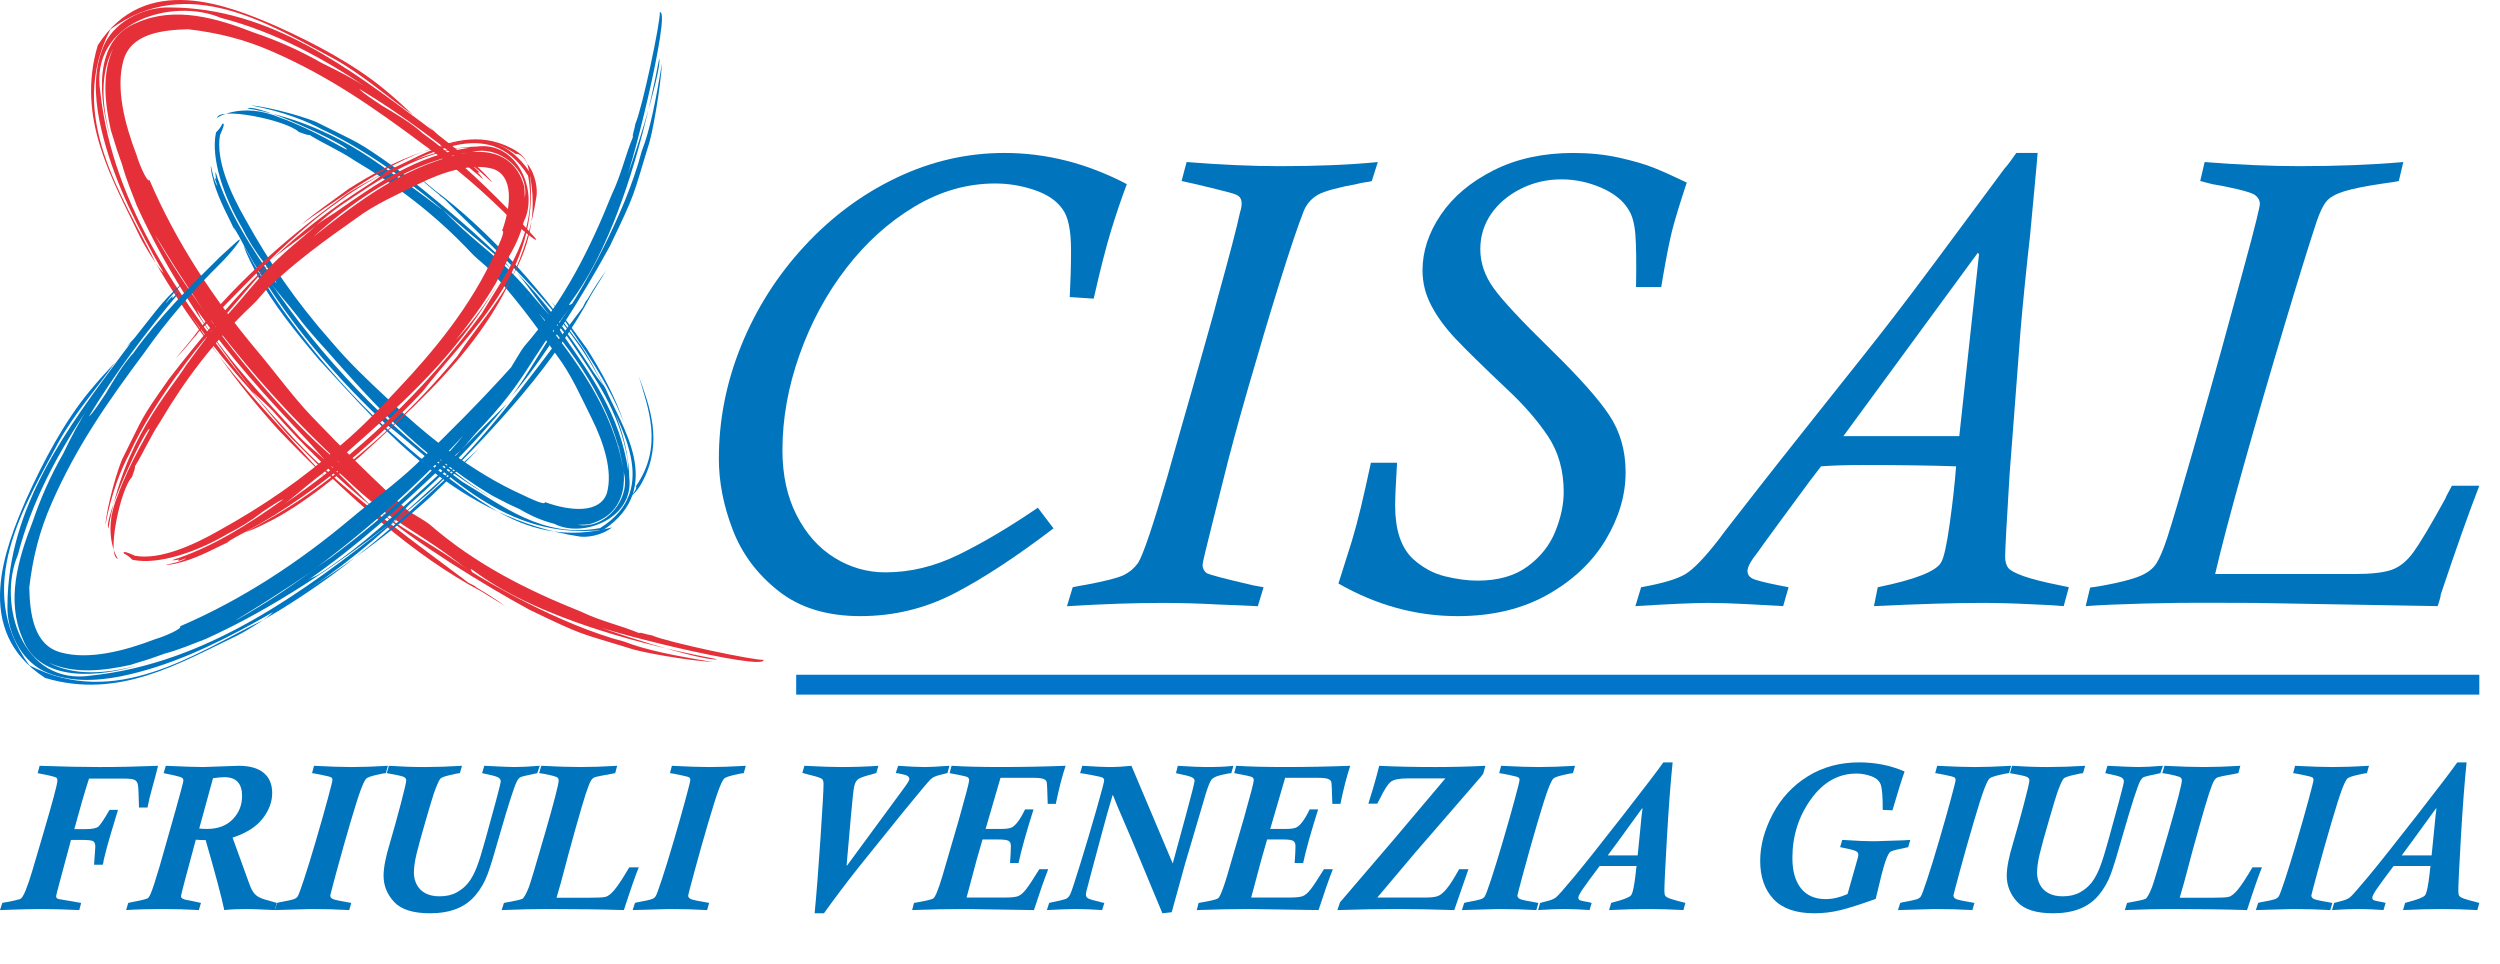 <?xml version="1.0" encoding="UTF-8" standalone="no"?><!DOCTYPE svg PUBLIC "-//W3C//DTD SVG 1.1//EN" "http://www.w3.org/Graphics/SVG/1.1/DTD/svg11.dtd"><svg width="100%" height="100%" viewBox="0 0 464 179" version="1.1" xmlns="http://www.w3.org/2000/svg" xmlns:xlink="http://www.w3.org/1999/xlink" xml:space="preserve" xmlns:serif="http://www.serif.com/" style="fill-rule:evenodd;clip-rule:evenodd;stroke-linejoin:round;stroke-miterlimit:2;"><g id="loghi"><path d="M192.625,94.232l2.904,3.831c-6.935,5.293 -13.101,9.331 -18.495,12.115c-5.403,2.781 -11.191,4.175 -17.375,4.175c-6.185,0 -11.251,-1.562 -15.189,-4.674c-3.945,-3.115 -6.772,-6.905 -8.485,-11.379c-1.716,-4.469 -2.566,-8.856 -2.566,-13.155c0,-7.21 1.389,-14.225 4.166,-21.045c2.773,-6.818 6.671,-12.951 11.693,-18.391c5.019,-5.44 10.737,-9.686 17.154,-12.741c6.417,-3.054 13.075,-4.58 19.97,-4.58c7.795,0 15.37,1.927 22.735,5.788c-1.025,2.72 -2.011,5.634 -2.958,8.733c-0.944,3.097 -2.008,7.273 -3.189,12.522l-4.446,-0.298c0.153,-2.997 0.237,-5.898 0.237,-8.702c0,-3.71 -0.532,-6.256 -1.595,-7.637c-1.068,-1.54 -2.797,-2.714 -5.183,-3.524c-2.386,-0.809 -4.828,-1.214 -7.308,-1.214c-5.209,0 -10.2,1.435 -14.978,4.296c-4.771,2.86 -8.993,6.671 -12.66,11.425c-3.67,4.758 -6.561,10.114 -8.672,16.076c-2.112,5.956 -3.165,11.858 -3.165,17.699c0,4.62 0.876,8.649 2.633,12.081c1.752,3.434 4.088,6.057 7.009,7.876c2.921,1.814 6.079,2.721 9.472,2.721c4.577,0 9.106,-1.087 13.583,-3.279c4.48,-2.188 9.385,-5.096 14.708,-8.719" style="fill:#0075bd;fill-rule:nonzero;"/><path d="M255.725,30.075l-1.121,3.522c-0.08,0.041 -0.297,0.091 -0.649,0.148c-0.354,0.063 -0.722,0.12 -1.097,0.178c-0.375,0.059 -0.599,0.11 -0.676,0.15c-3.827,0.709 -6.327,1.389 -7.511,2.041c-1.177,0.652 -2.071,1.626 -2.653,2.931c-1.064,2.679 -2.57,7.149 -4.521,13.399c-1.947,6.257 -3.901,12.808 -5.868,19.65c-1.967,6.841 -3.5,12.513 -4.6,17.016c-0.04,0.194 -0.69,2.778 -1.95,7.745c-1.259,4.972 -1.884,7.639 -1.884,7.993c0,0.596 0.23,1.087 0.706,1.479c0.31,0.278 3.202,1.044 8.672,2.309l1.944,0.355l-1.061,3.522c-1.887,-0.103 -4.226,-0.204 -7.023,-0.304c-3.851,-0.207 -7.394,-0.308 -10.619,-0.308c-5.236,0 -11.161,0.201 -17.786,0.612l1.067,-3.522c0.037,0 0.178,-0.031 0.412,-0.088c0.234,-0.057 0.552,-0.12 0.944,-0.181c0.391,-0.056 0.789,-0.123 1.187,-0.207c3.543,-0.669 5.852,-1.257 6.916,-1.776c1.061,-0.509 1.946,-1.259 2.663,-2.245c0.9,-1.379 2.71,-6.708 5.427,-15.98c0.117,-0.468 0.836,-2.998 2.147,-7.575c1.322,-4.573 2.135,-7.433 2.454,-8.581c0.822,-2.961 1.722,-6.119 2.679,-9.495c0.967,-3.373 1.687,-5.989 2.155,-7.843c2.127,-7.655 3.486,-12.86 4.075,-15.625c0.197,-0.588 0.295,-1.143 0.295,-1.655c0,-0.786 -0.339,-1.318 -1.004,-1.597c-0.392,-0.197 -1.938,-0.622 -4.631,-1.27c-2.7,-0.653 -4.54,-1.077 -5.514,-1.276l0.937,-3.522c6.374,0.508 12.134,0.766 17.291,0.766c7.086,0 13.155,-0.258 18.197,-0.766" style="fill:#0075bd;fill-rule:nonzero;"/><path d="M254.441,85.882l4.851,0c-0.118,2.048 -0.211,3.717 -0.268,4.998c-0.057,1.278 -0.083,2.275 -0.083,2.981c0,4.46 1.08,7.736 3.255,9.824c1.82,1.656 3.821,2.75 6.016,3.285c2.191,0.529 4.199,0.796 6.012,0.796c3.831,0 6.943,-0.886 9.334,-2.663c2.389,-1.773 4.099,-3.941 5.123,-6.504c1.031,-2.566 1.542,-4.988 1.542,-7.277c0,-4.025 -0.994,-7.502 -2.97,-10.439c-1.992,-2.94 -4.491,-5.805 -7.508,-8.611c-4.491,-4.253 -7.693,-7.391 -9.607,-9.415c-1.91,-2.032 -3.409,-4.079 -4.489,-6.15c-1.088,-2.061 -1.63,-4.239 -1.63,-6.524c0,-3.543 1.138,-6.989 3.406,-10.335c2.265,-3.349 5.531,-6.093 9.787,-8.24c4.265,-2.145 9.19,-3.219 14.794,-3.219c3.035,0 5.866,0.291 8.489,0.873c2.619,0.586 4.741,1.201 6.36,1.844c1.619,0.642 3.687,1.569 6.209,2.776c-1.338,4.065 -2.248,7.043 -2.723,8.937c-0.475,1.89 -1.044,4.764 -1.712,8.632l-0.302,1.833l-4.677,0c0.076,-4.38 0.04,-7.598 -0.117,-9.673c-0.161,-2.067 -0.576,-3.616 -1.245,-4.64c-0.988,-1.696 -2.677,-3.065 -5.062,-4.111c-2.392,-1.044 -4.868,-1.57 -7.434,-1.57c-2.724,0 -5.253,0.596 -7.585,1.777c-2.326,1.184 -4.156,2.744 -5.477,4.673c-1.321,1.938 -1.984,4.106 -1.984,6.508c0,2.527 0.82,4.936 2.463,7.22c1.635,2.289 5.185,6.093 10.639,11.419c5.212,5.09 8.829,9.154 10.847,12.192c2.017,3.038 3.02,6.568 3.02,10.593c0,4.219 -1.23,8.391 -3.696,12.513c-2.466,4.122 -6.057,7.514 -10.766,10.177c-4.715,2.661 -10.289,3.992 -16.719,3.992c-7.693,0 -15.067,-2.021 -22.119,-6.052c1.1,-3.437 1.93,-6.056 2.486,-7.873c0.549,-1.81 1.098,-3.86 1.652,-6.15c0.549,-2.288 1.182,-5.084 1.888,-8.397" style="fill:#0075bd;fill-rule:nonzero;"/><path d="M342.126,80.95l21.517,0l3.663,-33.785l-0.234,-0.235l-24.946,34.02Zm41.849,28.041l-0.948,3.506c-2.05,-0.164 -4.094,-0.278 -6.142,-0.355c-3.236,-0.164 -6.307,-0.241 -9.225,-0.241c-4.888,0 -11.506,0.197 -19.856,0.596l0.709,-3.506c6.932,-1.419 10.853,-2.958 11.76,-4.617c0.512,-0.834 1.044,-3.216 1.593,-7.164c0.552,-3.951 0.95,-7.504 1.184,-10.659c-4.651,-0.161 -10.418,-0.242 -17.314,-0.242c-3.075,0 -5.658,0.081 -7.746,0.242c-0.471,0.632 -0.822,1.081 -1.04,1.358c-0.214,0.277 -0.518,0.673 -0.913,1.185c-0.827,1.103 -2.634,3.559 -5.41,7.34c-2.777,3.794 -4.226,5.785 -4.343,5.989c-1.302,1.616 -1.951,2.8 -1.951,3.553c0,0.588 0.278,1.04 0.83,1.359c0.552,0.314 2.205,0.745 4.965,1.301c1.185,0.241 1.79,0.355 1.83,0.355l-1.003,3.506c-1.262,-0.084 -3.39,-0.204 -6.388,-0.355c-3.074,-0.164 -5.574,-0.241 -7.501,-0.241c-2.602,0 -7.116,0.197 -13.54,0.596l1.064,-3.506c3.981,-0.71 6.728,-1.529 8.248,-2.456c1.516,-0.931 3.576,-3.071 6.176,-6.428c0.471,-0.672 1.508,-2.02 3.104,-4.054c1.593,-2.032 3.035,-3.874 4.314,-5.535c1.277,-1.656 2.468,-3.172 3.576,-4.556l7.862,-9.917c3.7,-4.644 6.414,-8.057 8.127,-10.221c1.717,-2.165 3.506,-4.453 5.377,-6.876c1.873,-2.422 4.416,-5.788 7.628,-10.101c3.209,-4.305 7.558,-10.164 13.035,-17.568c0.275,-0.27 0.665,-0.766 1.178,-1.475c0.515,-0.709 0.849,-1.181 1.007,-1.416l3.961,0c-0.04,0.632 -0.224,2.727 -0.562,6.287c-0.335,3.563 -0.622,6.625 -0.856,9.184c-0.279,2.403 -0.593,5.353 -0.951,8.86c-0.351,3.5 -0.628,6.484 -0.827,8.946c-0.193,2.459 -0.441,5.698 -0.735,9.716c-0.298,4.011 -0.72,9.562 -1.272,16.645c-0.548,8.926 -0.826,14.015 -0.826,15.279c0,0.868 0.177,1.546 0.532,2.045c0.351,0.489 1.311,1.017 2.867,1.573c1.559,0.548 3.811,1.121 6.768,1.713c1.182,0.241 1.734,0.355 1.654,0.355" style="fill:#0075bd;fill-rule:nonzero;"/><path d="M408.361,33.599l0.82,-3.523c6.36,0.508 12.229,0.762 17.612,0.762c7.005,0 13.426,-0.254 19.261,-0.762l-0.833,3.523c-0.512,0.12 -1.515,0.277 -3.014,0.475c-3.196,0.471 -5.577,0.954 -7.157,1.445c-1.573,0.495 -2.664,1.118 -3.279,1.867c-0.612,0.746 -1.211,1.994 -1.8,3.728c-1.375,4.141 -3.389,10.629 -6.032,19.464c-2.653,8.83 -5.173,17.516 -7.568,26.054c-2.393,8.541 -4.146,15.176 -5.242,19.907l25.862,0c3.151,0 5.463,-0.267 6.942,-0.796c1.479,-0.532 2.817,-1.626 4.018,-3.286c1.208,-1.656 3.169,-4.948 5.886,-9.883c0.113,-0.315 0.304,-0.696 0.554,-1.148c0.262,-0.455 0.492,-0.88 0.683,-1.27l5.086,0c-1.854,4.756 -4.236,11.478 -7.156,20.177c0,0.268 -0.094,0.709 -0.295,1.312c-0.191,0.605 -0.294,0.89 -0.294,0.852c-0.117,0 -6.856,-0.123 -20.212,-0.354l-13.601,-0.24c-3.101,0 -6.152,-0.011 -9.153,-0.028c-3.005,-0.023 -6.813,0.028 -11.419,0.141c-4.607,0.121 -8.244,0.278 -10.928,0.481l0.83,-3.449c0.12,0 0.887,-0.113 2.302,-0.35c3.189,-0.586 5.497,-1.182 6.915,-1.774c1.419,-0.589 2.433,-1.362 3.045,-2.308c0.616,-0.944 1.295,-2.54 2.041,-4.788c0.9,-2.76 2.509,-8.201 4.828,-16.321c2.316,-8.124 4.066,-14.32 5.242,-18.598c1.178,-4.273 2.466,-8.977 3.855,-14.103c1.398,-5.122 2.289,-8.515 2.683,-10.171c0.392,-1.616 0.589,-2.543 0.589,-2.78c0,-0.629 -0.274,-1.161 -0.826,-1.596c-0.435,-0.358 -1.593,-0.75 -3.474,-1.181c-1.882,-0.432 -3.378,-0.73 -4.479,-0.89" style="fill:#0075bd;fill-rule:nonzero;"/><path d="M28.098,42.425c2.651,4.819 5.563,9.411 8.683,13.771c8.268,12.011 18.979,23.9 26.362,29.784c-9.377,-8.702 -18.313,-18.628 -26.362,-29.784c7.803,10.509 1.626,3.277 -7.482,-11.756c-0.226,-0.337 -0.715,-1.057 -1.201,-2.015m-2.703,-4.246c-0.983,-2.547 -2.009,-4.978 -2.735,-7.649l-0.956,-2.728l-1.133,-3.648c-1.097,-4.978 -1.723,-10.457 0.433,-15.133c-2.454,4.555 -2.189,10.547 -0.436,16.787c-2.298,-7.354 -3.386,-18.458 4.891,-21.606c7.066,-3.119 14.79,-0.833 21.65,1.841c4.333,1.468 8.559,3.326 12.701,5.703c3.012,1.456 5.93,2.944 8.632,4.753c-8.442,-5.714 -17.544,-10.634 -27.45,-13.18c-8.889,-3.808 -24.402,0.639 -22.385,13.682c2.32,21.527 15.439,39.32 28.529,55.846c-8.425,-10.941 -15.994,-22.023 -21.741,-34.668m70.027,3.065c-5.52,-5.587 -10.873,-10.213 -16.795,-14.382c-8.971,-6.683 -17.314,-12.581 -27.983,-17.252c-5.319,-2.357 -10.376,-3.555 -15.699,-4.178c-4.921,0.119 -10.759,0.821 -12.068,5.918c-1.385,5.073 0.23,11.614 2.507,17.526c0.357,1.337 1.957,5.148 2.36,4.535c4.963,11.576 11.949,22.124 19.906,31.609c3.36,3.98 6.552,8.419 10.156,12.215c5.889,6.159 11.796,12.02 17.974,17.6c0.98,0.632 3.181,1.859 3.926,2.468c8.637,7.526 18.284,12.274 28.156,16.234c3.793,1.802 7.005,2.431 10.702,3.939c0.433,-0.151 1.295,0.291 2.421,0.444c2.831,1.269 19.139,4.714 20.719,4.538c0.595,2.301 -32.575,-5.977 -31.837,-6.759c0.557,0.776 21.168,7.297 23.257,6.655c-39.882,-7.535 -47.286,-19.465 -45.518,-16.185c2.236,1.48 16.199,9.788 28.326,12.938c3.59,1.43 9.04,2.584 16.38,3.754c-4.411,-0.221 -13.479,-1.793 -15.501,-2.561c-9.538,-2.936 -8.224,-2.165 -18.516,-7.116c-8.21,-4.462 -21.997,-12.932 -27.966,-18.38c3.199,2.723 11.884,7.377 16.664,11.104c-10.391,-8.214 -13.038,-7.744 -23.148,-17.37c-0.94,-0.889 -2.161,-1.79 -3.331,-2.906c-1.028,-1.153 -1.994,-2.241 -3.216,-3.609c-7.815,-8.286 -14.62,-15.683 -21.042,-24.941c0.584,0.771 0.692,1.448 1.238,2.273c5.343,8.146 11.162,14.079 18.037,21.662c1.311,1.472 3.538,3.122 4.983,4.615c3.048,2.917 5.702,5.606 8.513,8.416c-6.201,-4.946 -12.862,-11.442 -18.445,-17.83c-1.229,-1.258 -2.844,-2.683 -3.847,-3.638c2.473,3.066 5.19,5.924 7.847,8.865c9.484,10.181 24.408,20.654 32.348,26.708c0.269,0.132 0.535,0.269 1.067,0.535l0.468,0.359c1.68,0.995 3.652,2.232 5.365,3.49l-4.586,-2.83c-12.475,-6.574 -24.543,-17.589 -35.124,-28.356c-2.357,-2.4 -5.764,-6.824 -7.983,-9.342c-6.617,-7.346 -12.736,-15.757 -17.569,-24.522c-4.354,-7.886 -8.306,-16.132 -10.139,-25.226c-0.847,-4.486 -1.152,-9.507 0.998,-14.144c2.294,-4.575 7.798,-6.88 12.161,-6.734c18.53,0.06 33.36,11.437 46.823,21.425l1.899,1.442l-0.7,-0.773l1.663,1.512c3.413,2.771 7.016,5.209 9.824,8.51c1.119,1.38 -2.232,-2.164 -3.478,-2.757c0.758,0.596 1.43,1.307 1.43,1.307c0,0 -0.223,-0.022 -0.448,-0.049c0.587,0.459 0.805,0.882 1.128,1.315c-7.249,-6.13 -14.875,-11.889 -23.065,-16.835c0.742,0.906 3.156,2.374 4.255,3.141c2.711,1.623 5.45,3.215 7.597,5.182c6.575,4.693 12.474,10.625 17.906,16.155l2.857,3.142c1.104,1.359 -1.823,-0.847 -3.856,-2.856" style="fill:#e52f39;fill-rule:nonzero;"/><path d="M61.916,10.87c5.274,2.915 9.906,7.045 14.756,10.467c-1.674,-1.555 -3.155,-2.954 -5.246,-4.677c-5.641,-4.671 -12.978,-8.575 -20.031,-11.756c-8.947,-3.884 -24.43,-10.244 -33.244,3.489c-4.076,13.638 2.743,24.899 7.811,35.504c0.518,1.069 1.858,3.324 2.948,4.955c-6.313,-12.827 -16.656,-27.41 -8.416,-43.404c14.529,-10.638 29.781,-0.748 41.422,5.422" style="fill:#e52f39;fill-rule:nonzero;"/><path d="M51.695,79.812c3.02,3.163 6.102,6.219 9.104,9.139c-2.546,-2.841 -6.068,-6.583 -8.835,-9.7c-3.978,-4.289 -7.835,-8.705 -11.385,-13.289c3.356,4.737 7.036,9.321 11.116,13.85" style="fill:#e52f39;fill-rule:nonzero;"/><path d="M28.91,48.852l1.867,3.121c2.932,4.759 6.193,9.479 9.802,13.988c-3.62,-4.926 -6.811,-10.085 -9.96,-15.345c-0.25,0.172 -0.949,-0.615 -1.709,-1.765" style="fill:#e52f39;fill-rule:nonzero;"/><path d="M42.426,115.888c4.818,-2.651 9.414,-5.566 13.771,-8.686c12.01,-8.268 23.9,-18.979 29.787,-26.361c-8.708,9.376 -18.635,18.314 -29.787,26.361c10.509,-7.803 3.28,-1.626 -11.756,7.485c-0.337,0.224 -1.055,0.714 -2.015,1.201m-4.243,2.703c-2.55,0.983 -4.981,2.008 -7.649,2.734l-2.731,0.959l-3.646,1.134c-4.98,1.09 -10.459,1.719 -15.135,-0.442c4.551,2.459 10.55,2.195 16.787,0.442c-7.354,2.3 -18.459,3.382 -21.606,-4.895c-3.119,-7.066 -0.836,-14.79 1.838,-21.649c1.468,-4.334 3.326,-8.56 5.702,-12.705c1.457,-3.009 2.944,-5.928 4.751,-8.632c-5.711,8.446 -10.631,17.547 -13.177,27.454c-3.802,8.889 0.639,24.399 13.685,22.387c21.529,-2.32 39.32,-15.441 55.843,-28.529c-10.94,8.422 -22.02,15.991 -34.662,21.742m3.059,-70.033c-5.587,5.523 -10.212,10.872 -14.382,16.796c-6.68,8.971 -12.58,17.313 -17.252,27.982c-2.354,5.321 -3.555,10.379 -4.176,15.699c0.119,4.924 0.822,10.759 5.921,12.072c5.071,1.387 11.615,-0.227 17.524,-2.508c1.337,-0.354 5.147,-1.957 4.535,-2.357c11.576,-4.965 22.121,-11.949 31.609,-19.909c3.98,-3.356 8.419,-6.552 12.218,-10.153c6.159,-5.892 12.016,-11.798 17.597,-17.977c0.632,-0.98 1.859,-3.184 2.468,-3.926c7.526,-8.637 12.271,-18.285 16.234,-28.156c1.799,-3.796 2.428,-7.007 3.935,-10.705c-0.15,-0.433 0.295,-1.295 0.445,-2.422c1.272,-2.83 4.714,-19.138 4.538,-20.722c2.3,-0.592 -5.974,32.578 -6.756,31.842c0.776,-0.559 7.291,-21.167 6.652,-23.258c-7.533,39.883 -19.462,47.288 -16.182,45.52c1.479,-2.235 9.787,-16.201 12.935,-28.325c1.43,-3.592 2.584,-9.042 3.757,-16.382c-0.227,4.41 -1.796,13.482 -2.564,15.501c-2.933,9.538 -2.162,8.224 -7.113,18.518c-4.462,8.207 -12.933,21.997 -18.38,27.969c2.723,-3.202 7.377,-11.887 11.101,-16.668c-8.211,10.39 -7.742,13.039 -17.367,23.149c-0.889,0.943 -1.788,2.161 -2.907,3.334c-1.155,1.028 -2.24,1.995 -3.608,3.213c-8.286,7.815 -15.683,14.62 -24.944,21.042c0.774,-0.584 1.453,-0.692 2.278,-1.238c8.147,-5.342 14.076,-11.162 21.66,-18.037c1.475,-1.311 3.122,-3.538 4.614,-4.98c2.918,-3.054 5.607,-5.705 8.42,-8.513c-4.946,6.199 -11.442,12.862 -17.83,18.443c-1.264,1.229 -2.686,2.843 -3.638,3.846c3.063,-2.472 5.921,-5.189 8.862,-7.846c10.183,-9.482 20.654,-24.409 26.708,-32.351c0.132,-0.267 0.265,-0.536 0.535,-1.068l0.359,-0.468c0.995,-1.677 2.232,-3.648 3.49,-5.362l-2.83,4.584c-6.572,12.478 -17.589,24.546 -28.356,35.127c-2.4,2.356 -6.824,5.764 -9.343,7.982c-7.345,6.62 -15.759,12.736 -24.521,17.569c-7.886,4.354 -16.132,8.309 -25.226,10.142c-4.487,0.844 -9.507,1.152 -14.144,-1c-4.575,-2.298 -6.883,-7.799 -6.734,-12.161c0.054,-18.53 11.434,-33.36 21.422,-46.824l1.442,-1.898l-0.776,0.696l1.516,-1.663c2.767,-3.413 5.209,-7.016 8.506,-9.821c1.38,-1.121 -2.161,2.23 -2.754,3.476c0.596,-0.759 1.304,-1.43 1.304,-1.43c0,0 -0.023,0.224 -0.046,0.447c0.456,-0.586 0.879,-0.804 1.312,-1.128c-6.127,7.25 -11.886,14.879 -16.832,23.066c0.906,-0.742 2.374,-3.157 3.141,-4.252c1.623,-2.714 3.215,-5.453 5.181,-7.601c4.694,-6.575 10.623,-12.472 16.156,-17.903l3.142,-2.859c1.359,-1.105 -0.848,1.822 -2.856,3.856" style="fill:#0075bd;fill-rule:nonzero;"/><path d="M10.868,82.063c2.915,-5.274 7.046,-9.905 10.468,-14.756c-1.556,1.675 -2.955,3.156 -4.678,5.247c-4.674,5.64 -8.577,12.98 -11.756,20.03c-3.884,8.95 -10.24,24.434 3.493,33.247c13.634,4.079 24.901,-2.743 35.504,-7.807c1.068,-0.519 3.323,-1.861 4.954,-2.949c-12.824,6.314 -27.413,16.656 -43.401,8.413c-10.644,-14.527 -0.754,-29.781 5.416,-41.425" style="fill:#0075c9;fill-rule:nonzero;"/><path d="M79.813,92.29c3.161,-3.022 6.218,-6.102 9.139,-9.107c-2.841,2.549 -6.583,6.068 -9.7,8.836c-4.289,3.977 -8.705,7.838 -13.286,11.387c4.734,-3.359 9.321,-7.036 13.847,-11.116" style="fill:#0075c9;fill-rule:nonzero;"/><path d="M48.853,115.075l3.122,-1.867c4.756,-2.935 9.479,-6.196 13.991,-9.802c-4.931,3.617 -10.088,6.808 -15.348,9.96c0.172,0.247 -0.618,0.946 -1.765,1.709" style="fill:#0075c9;fill-rule:nonzero;"/><path d="M107.275,97.409c5.158,0.898 9.807,-4.85 8.512,-9.677c-1.79,-12.764 -10.53,-23.796 -15.779,-29.571c6.609,8.388 13.887,17.605 15.779,29.571c-0.895,-5.614 -1.371,-6.317 -0.714,-3.861c0.348,1.314 3.292,10.946 -5.711,13.436c-0.354,0.04 -1.13,0.077 -2.087,0.102m-4.383,-0.187c-2.32,-0.586 -4.377,-1.49 -6.39,-2.697l-2.219,-1.028l-2.853,-1.473c-3.759,-2.21 -7.232,-4.761 -10.608,-7.45c3.209,2.915 6.773,5.736 11.58,8.456c-12.479,-6.937 -21.017,-15.842 -29.54,-25.447c-2.544,-2.958 -5.326,-5.768 -7.729,-9.009c-1.727,-2.243 -3.668,-4.264 -5.183,-6.538c9.648,14.325 21.75,27.006 35.872,37.394c7.379,4.35 14.889,10.585 25.557,8.585c11.831,-7.387 3.091,-19.633 0.332,-26.702c2.646,5.284 4.923,10.896 5.073,17.227c1.006,7.668 -8.637,11.428 -13.892,8.682m-62.061,-72.152c-0.808,4.581 1.875,10.677 4.716,15.629c4.482,8.082 9.36,15.261 16.003,22.765c3.221,3.801 6.558,6.974 10.113,10.286c7.049,6.668 15.499,13.705 25.45,18.158c1.046,0.498 4.156,2.02 4.031,1.28c4.717,1.717 10.19,2.161 11.496,-1.674c1.139,-4.056 -0.597,-9.399 -2.822,-13.867c-1.912,-3.812 -3.742,-8.05 -6.379,-11.566c-4.085,-5.821 -8.277,-11.544 -13.158,-16.595c-0.729,-0.66 -2.36,-2.011 -2.89,-2.632c-6.612,-7.039 -13.844,-12.495 -21.609,-17.073c-2.954,-1.963 -5.482,-2.979 -8.348,-4.739c-0.377,0.08 -1.085,-0.249 -1.974,-0.547c-2.27,-2.218 -15.21,-4.841 -15.184,-2.504c-0.527,0.048 4.413,-3.235 11.608,-0.192c6.573,2.339 12.604,6.294 12.504,5.934c-0.271,-0.983 -16.756,-8.64 -18.481,-7.614c16.383,2.793 25.246,11.257 30.28,14.422c5.11,3.693 6.355,4.852 5.526,4.061c-1.659,-1.514 -12.293,-10.192 -21.891,-14.56c-2.847,-1.541 -7.238,-3.351 -13.289,-4.482c3.632,0.267 11.096,2.446 12.717,3.358c7.515,3.806 6.588,2.897 14.45,8.475c6.266,4.79 16.717,13.507 21.255,18.586c-2.61,-2.422 -8.987,-7.6 -12.783,-11.056c7.825,7.968 10.046,7.921 17.553,16.988c0.694,0.848 1.532,1.797 2.459,2.813c0.816,1.026 1.45,2.091 2.291,3.406c5.49,7.881 10.607,15.053 12.113,25.155c-0.031,-0.901 -0.028,-1.419 -0.155,-2.304c-1.575,-8.639 -5.782,-14.586 -10.62,-21.769c-0.938,-1.394 -2.459,-3.167 -3.629,-4.488c-2.304,-2.728 -4.009,-5.459 -6.176,-8.011c4.677,4.759 9.47,11.053 13.38,17.167c0.779,1.295 1.911,2.757 2.62,3.722c-1.603,-3 -3.329,-5.918 -5.351,-8.626c-6.779,-9.779 -18.246,-19.922 -24.115,-25.968c-0.204,-0.148 -0.38,-0.328 -0.8,-0.606l-0.345,-0.354c-1.284,-1.026 -2.782,-2.292 -4.057,-3.541l3.488,2.9c9.486,7.107 18.599,17.255 26.206,27.708c1.852,2.207 3.895,6.589 5.39,9.068c2.669,6.476 11.292,18.297 -0.405,26.15c-18.599,2.082 -29.248,-11.099 -40.719,-19.906c-10.812,-10.193 -20.308,-21.788 -26.951,-34.595l-1.012,-1.728l0.29,0.822l-0.796,-1.703c-1.62,-3.252 -3.298,-6.618 -3.692,-10.074c-0.062,-1.435 0.392,2.474 1.236,3.389c-0.303,-0.745 -0.547,-1.499 -0.507,-1.505l0.283,0.219c-0.185,-0.561 -0.134,-0.944 -0.15,-1.374c2.277,7.317 6.645,14.223 11.328,20.747c-0.281,-0.944 -1.683,-2.866 -2.288,-3.821c-1.655,-2.105 -3.037,-4.36 -4.109,-6.519c-3.337,-5.592 -5.881,-12.923 -4.838,-17.708c0.561,-0.561 0.918,-1.025 1.164,-1.6c0.589,-0.25 0.105,0.932 -0.427,2.093" style="fill:#0075bd;fill-rule:nonzero;"/><path d="M53.222,58.534c-3.003,-4.107 -5.629,-8.583 -8.003,-13.002c0.587,1.875 1.44,3.356 2.459,5.405c2.936,5.439 7.34,10.886 11.535,15.829c12.465,13.507 25.823,29.376 48.367,32.813c1.162,0.176 3.927,-0.051 6.008,-1.696c-16.48,4.342 -25.883,-6.598 -35.701,-12.997c-9.416,-7.731 -17.6,-16.61 -24.665,-26.352" style="fill:#0075c9;fill-rule:nonzero;"/><path d="M108.924,64.71c-2.232,-3.011 -4.326,-6.113 -6.638,-8.802c1.938,2.573 4.318,6.307 6.343,9.233c2.726,4.217 5.352,8.544 7.198,13.368c-1.66,-4.899 -4.101,-9.371 -6.903,-13.799" style="fill:#0075c9;fill-rule:nonzero;"/><path d="M115.92,92.72c1.693,-0.649 2.656,-2.004 3.463,-3.606c3.704,-7.241 1.151,-13.802 -0.82,-19.276c1.693,5.839 4.63,12.972 -0.542,20.409c0.278,0.211 -0.281,1.593 -2.101,2.473" style="fill:#0075c9;fill-rule:nonzero;"/><path d="M97.408,36.705c0.887,-5.155 -4.855,-9.804 -9.683,-8.51c-12.767,1.791 -23.798,10.528 -29.572,15.777c8.386,-6.61 17.607,-13.884 29.572,-15.777c-5.614,0.896 -6.317,1.371 -3.864,0.714c1.32,-0.35 10.946,-3.288 13.443,5.708c0.039,0.355 0.073,1.131 0.104,2.088m-0.187,4.383c-0.584,2.32 -1.487,4.38 -2.694,6.393l-1.028,2.218l-1.474,2.854c-2.206,3.761 -4.762,7.231 -7.45,10.608c2.915,-3.21 5.736,-6.773 8.456,-11.581c-6.937,12.479 -15.841,21.018 -25.447,29.541c-2.957,2.544 -5.768,5.326 -9.005,7.729c-2.244,1.727 -4.264,3.668 -6.538,5.183c14.325,-9.645 26.999,-21.75 37.389,-35.875c4.352,-7.376 10.592,-14.891 8.579,-25.557c-7.388,-11.825 -19.638,-3.091 -26.705,-0.329c5.283,-2.646 10.897,-4.926 17.226,-5.077c7.668,-1.003 11.431,8.635 8.691,13.893m-72.152,62.069c4.584,0.8 10.68,-1.881 15.635,-4.719c8.081,-4.481 15.26,-9.36 22.762,-16.005c3.8,-3.218 6.973,-6.561 10.288,-10.114c6.666,-7.048 13.705,-15.498 18.155,-25.45c0.499,-1.045 2.02,-4.158 1.278,-4.03c1.72,-4.717 2.156,-10.188 -1.679,-11.496c-4.057,-1.142 -9.403,0.594 -13.868,2.818c-3.815,1.912 -8.053,3.742 -11.566,6.383c-5.824,4.082 -11.544,8.274 -16.595,13.161c-0.66,0.726 -2.01,2.357 -2.629,2.89c-7.039,6.612 -12.495,13.846 -17.07,21.611c-1.963,2.958 -2.98,5.481 -4.736,8.349c0.076,0.377 -0.252,1.088 -0.547,1.977c-2.218,2.266 -4.844,15.209 -2.504,15.184c0.048,0.526 -3.235,-4.413 -0.196,-11.612c2.34,-6.57 6.295,-12.603 5.935,-12.504c-0.983,0.272 -8.637,16.759 -7.615,18.484c2.794,-16.382 11.258,-25.249 14.419,-30.285c3.697,-5.109 4.853,-6.352 4.062,-5.528c-1.515,1.663 -10.189,12.298 -14.557,21.895c-1.541,2.851 -3.349,7.238 -4.479,13.292c0.263,-3.635 2.445,-11.096 3.357,-12.717c3.804,-7.517 2.895,-6.589 8.473,-14.45c4.787,-6.269 13.501,-16.725 18.58,-21.263c-2.421,2.612 -7.6,8.991 -11.053,12.787c7.966,-7.83 7.918,-10.05 16.982,-17.554c0.851,-0.698 1.799,-1.535 2.817,-2.462c1.022,-0.816 2.087,-1.453 3.402,-2.292c7.881,-5.492 15.059,-10.609 25.155,-12.115c-0.898,0.03 -1.417,0.028 -2.301,0.158c-8.639,1.572 -14.588,5.782 -21.772,10.617c-1.392,0.94 -3.167,2.462 -4.484,3.632c-2.729,2.302 -5.462,4.009 -8.015,6.178c4.763,-4.682 11.057,-9.473 17.167,-13.385c1.295,-0.779 2.76,-1.912 3.723,-2.62c-2.997,1.603 -5.915,3.331 -8.626,5.351c-9.78,6.781 -19.921,18.252 -25.963,24.124c-0.148,0.204 -0.329,0.377 -0.607,0.796l-0.353,0.349c-1.026,1.283 -2.292,2.779 -3.538,4.059l2.897,-3.49c7.105,-9.49 17.249,-18.605 27.705,-26.212c2.207,-1.855 6.586,-3.898 9.066,-5.393c6.475,-2.672 18.299,-11.287 26.152,0.404c2.099,18.603 -11.094,29.255 -19.898,40.72c-10.195,10.812 -21.782,20.313 -34.591,26.957l-1.732,1.008l0.823,-0.292l-1.704,0.802c-3.252,1.617 -6.617,3.291 -10.07,3.689c-1.436,0.061 2.47,-0.392 3.385,-1.239c-0.745,0.303 -1.498,0.55 -1.504,0.51l0.215,-0.28c-0.561,0.182 -0.943,0.13 -1.371,0.147c7.314,-2.278 14.223,-6.646 20.751,-11.329c-0.947,0.283 -2.87,1.684 -3.825,2.289c-2.105,1.655 -4.359,3.04 -6.518,4.108c-5.592,3.338 -12.921,5.882 -17.714,4.844c-0.558,-0.561 -1.022,-0.915 -1.595,-1.165c-0.246,-0.586 0.93,-0.101 2.091,0.428" style="fill:#e52f39;fill-rule:nonzero;"/><path d="M58.536,90.764c-4.104,3.003 -8.58,5.629 -13,8c1.873,-0.587 3.357,-1.437 5.405,-2.456c5.437,-2.935 10.887,-7.343 15.827,-11.538c13.504,-12.465 29.382,-25.821 32.807,-48.37c0.179,-1.162 -0.054,-3.927 -1.702,-6.006c4.359,16.478 -6.587,25.884 -12.983,35.702c-7.737,9.413 -16.612,17.6 -26.354,24.668" style="fill:#e52f39;fill-rule:nonzero;"/><path d="M64.703,35.06c-3.011,2.229 -6.113,4.326 -8.805,6.635c2.576,-1.938 6.307,-4.318 9.236,-6.34c4.215,-2.726 8.541,-5.355 13.365,-7.201c-4.898,1.66 -9.368,4.101 -13.796,6.906" style="fill:#e52f39;fill-rule:nonzero;"/><path d="M97.873,30.393c-0.553,-1.434 -1.691,-2.244 -3.052,-2.932c-6.13,-3.138 -11.684,-0.974 -16.322,0.694c4.943,-1.433 10.985,-3.923 17.28,0.462c0.182,-0.236 1.346,0.235 2.094,1.776" style="fill:#e52f39;fill-rule:nonzero;"/><rect x="147.774" y="125.232" width="312.386" height="3.689" style="fill:#0075c9;"/><path d="M29.333,142.131c-0.358,1.473 -0.71,2.808 -1.057,4.006c-0.345,1.198 -0.646,2.443 -0.902,3.736l-1.576,0c-0.051,-2.305 -0.114,-3.691 -0.192,-4.159c-0.077,-0.468 -0.275,-0.784 -0.595,-0.951c-0.322,-0.167 -0.897,-0.249 -1.729,-0.249l-6.762,0c-0.806,2.497 -1.716,5.621 -2.727,9.373l1.977,0c1.307,0 2.142,-0.162 2.508,-0.489c0.365,-0.328 1.002,-1.278 1.911,-2.853c0.077,-0.141 0.122,-0.217 0.135,-0.23l1.574,0l-1.381,4.59c-0.475,1.563 -0.905,3.164 -1.288,4.803c0,0.219 -0.052,0.481 -0.154,0.788l-1.614,0c0.154,-1.999 0.231,-3.112 0.231,-3.343c0,-0.588 -0.167,-0.948 -0.5,-1.076c-0.333,-0.128 -1.044,-0.191 -2.131,-0.191l-1.883,0l-1.997,7.433c-0.514,1.909 -0.769,2.907 -0.769,2.998c0,0.319 0.185,0.505 0.557,0.556l4.092,0.711l-0.346,1.325c-2.754,-0.129 -5.091,-0.192 -7.012,-0.192c-1.818,0 -4.387,0.063 -7.703,0.192l0.423,-1.325c0.167,-0.052 0.479,-0.109 0.941,-0.174c1.319,-0.255 2.116,-0.441 2.392,-0.555c0.275,-0.116 0.601,-0.629 0.979,-1.537c0.378,-0.911 0.797,-2.14 1.258,-3.688l1.998,-6.781c0.871,-2.958 1.534,-5.283 1.989,-6.974c0.455,-1.69 0.681,-2.701 0.681,-3.035c0,-0.27 -0.09,-0.451 -0.268,-0.547c-0.18,-0.097 -0.769,-0.253 -1.767,-0.472c-1,-0.217 -1.544,-0.325 -1.633,-0.325l0.364,-1.365c4.278,0.154 7.997,0.231 11.161,0.231c3.38,0 6.986,-0.077 10.815,-0.231" style="fill:#0075bd;fill-rule:nonzero;"/><path d="M36.977,153.772c0.384,0.051 0.872,0.076 1.461,0.076c2.011,0 3.594,-0.595 4.754,-1.786c1.159,-1.19 1.738,-2.631 1.738,-4.322c0,-2.33 -1.089,-3.496 -3.266,-3.496c-0.563,0 -1.274,0.064 -2.131,0.192l-2.556,9.336Zm14.408,13.812l-0.404,1.325c-2.535,-0.129 -4.238,-0.193 -5.109,-0.193c-1.639,0 -3.055,0.064 -4.246,0.193c-0.512,-2.447 -1.665,-6.775 -3.458,-12.986c-0.677,0 -1.287,-0.026 -1.825,-0.077c-1.83,6.737 -2.746,10.227 -2.746,10.47c0,0.357 0.348,0.599 1.047,0.72c0.697,0.122 1.584,0.303 2.66,0.548l-0.403,1.325c-2.113,-0.129 -4.342,-0.193 -6.685,-0.193c-2.575,0 -4.842,0.064 -6.801,0.193l0.385,-1.325c2.241,-0.436 3.451,-0.728 3.63,-0.874c0.18,-0.148 0.353,-0.414 0.519,-0.797c0.346,-0.795 0.916,-2.537 1.71,-5.226l2.939,-10.353c0.96,-3.432 1.441,-5.251 1.441,-5.457c0,-0.23 -0.09,-0.406 -0.27,-0.528c-0.179,-0.122 -0.777,-0.294 -1.795,-0.517c-1.018,-0.225 -1.553,-0.336 -1.604,-0.336l0.404,-1.366c3.418,0.155 5.724,0.232 6.914,0.232l6.609,-0.232c2.036,0 3.582,0.437 4.638,1.307c1.057,0.871 1.585,2.126 1.585,3.765c0,1.6 -0.583,3.167 -1.748,4.698c-1.165,1.529 -3.035,2.717 -5.608,3.562l3.188,8.798c0.269,0.73 0.592,1.296 0.97,1.7c0.378,0.404 0.976,0.73 1.796,0.98c0.819,0.25 1.485,0.438 1.998,0.565c0.153,0.04 0.242,0.066 0.269,0.079" style="fill:#0075bd;fill-rule:nonzero;"/><path d="M71.996,142.131l-0.384,1.365c-0.23,0 -0.826,0.112 -1.786,0.336c-0.96,0.224 -1.562,0.436 -1.806,0.633c-0.243,0.199 -0.58,0.858 -1.008,1.979c-0.429,1.121 -1.088,3.192 -1.979,6.213c-0.89,3.023 -1.734,6.014 -2.535,8.973c-0.801,2.958 -1.2,4.48 -1.2,4.57c0,0.295 0.172,0.52 0.518,0.673c0.345,0.154 1.473,0.391 3.381,0.711l-0.385,1.325c-2.164,-0.129 -4.501,-0.192 -7.01,-0.192l-6.801,0.192l0.423,-1.325c0.32,-0.103 0.634,-0.174 0.941,-0.212c1.037,-0.191 1.735,-0.345 2.094,-0.461c0.359,-0.115 0.621,-0.294 0.788,-0.537c0.166,-0.244 0.554,-1.284 1.161,-3.122c0.609,-1.838 1.336,-4.194 2.181,-7.068c0.845,-2.876 1.575,-5.447 2.19,-7.714c0.614,-2.267 0.922,-3.502 0.922,-3.707c0,-0.231 -0.08,-0.394 -0.241,-0.489c-0.16,-0.097 -0.755,-0.25 -1.785,-0.462c-1.032,-0.21 -1.617,-0.316 -1.758,-0.316l0.364,-1.365c2.933,0.154 5.25,0.231 6.953,0.231c1.935,0 4.189,-0.077 6.762,-0.231" style="fill:#0075bd;fill-rule:nonzero;"/><path d="M100.177,142.131l-0.46,1.365c-1.884,0.384 -2.936,0.64 -3.16,0.768c-0.225,0.129 -0.446,0.406 -0.663,0.836c-0.218,0.428 -0.586,1.44 -1.105,3.035c-0.518,1.594 -1.214,3.902 -2.085,6.925c-0.947,3.381 -1.687,5.789 -2.217,7.221c-0.532,1.435 -1.275,2.723 -2.228,3.862c-0.956,1.14 -2.133,1.986 -3.536,2.536c-1.401,0.55 -3.044,0.826 -4.927,0.826c-3.138,0 -5.356,-0.705 -6.656,-2.113c-1.3,-1.408 -1.95,-3.029 -1.95,-4.86c0,-1.472 0.391,-3.491 1.173,-6.051c0.691,-2.357 1.37,-4.802 2.036,-7.338c0.665,-2.536 0.998,-3.969 0.998,-4.303c0,-0.308 -0.179,-0.534 -0.537,-0.683c-0.36,-0.146 -1.383,-0.368 -3.074,-0.661l0.385,-1.365c2.266,0.154 4.455,0.231 6.569,0.231c2.125,0 4.462,-0.077 7.011,-0.231l-0.403,1.365c-0.206,0 -0.817,0.117 -1.835,0.355c-1.018,0.236 -1.616,0.465 -1.796,0.681c-0.308,0.423 -0.697,1.313 -1.172,2.67c-0.243,0.704 -0.71,2.248 -1.402,4.629c-0.922,3.152 -1.54,5.396 -1.853,6.734c-0.315,1.337 -0.471,2.481 -0.471,3.428c0,0.782 0.179,1.516 0.538,2.201c0.358,0.685 0.892,1.215 1.604,1.593c0.71,0.378 1.584,0.568 2.622,0.568c1.255,0 2.323,-0.246 3.207,-0.74c0.885,-0.493 1.608,-1.105 2.171,-1.834c0.564,-0.73 1.07,-1.668 1.518,-2.815c0.448,-1.146 0.992,-2.891 1.633,-5.234l1.901,-6.935c0.615,-2.279 0.923,-3.534 0.923,-3.765c0,-0.345 -0.183,-0.608 -0.549,-0.788c-0.363,-0.178 -1.334,-0.429 -2.909,-0.748l0.403,-1.365c2.997,0.154 4.873,0.231 5.629,0.231c1.126,0 2.682,-0.077 4.667,-0.231" style="fill:#0075bd;fill-rule:nonzero;"/><path d="M118.56,160.976c-0.576,1.37 -1.498,4.015 -2.766,7.934c-3.932,-0.129 -8.728,-0.193 -14.388,-0.193c-2.138,0 -4.905,0.064 -8.299,0.193l0.423,-1.326c0.039,-0.012 0.173,-0.038 0.403,-0.078c1.717,-0.306 2.718,-0.534 3.007,-0.68c0.288,-0.148 0.687,-0.856 1.2,-2.122c0.295,-0.756 1.294,-4.083 2.997,-9.981c1.703,-5.896 2.555,-9.19 2.555,-9.883c0,-0.307 -0.151,-0.524 -0.452,-0.653c-0.301,-0.128 -1.021,-0.307 -2.16,-0.538c-0.052,0 -0.219,-0.026 -0.5,-0.076c-0.294,-0.051 -0.467,-0.076 -0.52,-0.076l0.404,-1.366c2.946,0.155 5.385,0.232 7.32,0.232c1.984,0 4.238,-0.077 6.761,-0.232l-0.365,1.366c-2.306,0.409 -3.593,0.67 -3.861,0.787c-0.269,0.115 -0.505,0.357 -0.711,0.729c-0.204,0.372 -0.509,1.169 -0.912,2.392c-0.404,1.222 -1.06,3.458 -1.97,6.704c-0.908,3.246 -1.567,5.673 -1.978,7.28c-0.41,1.608 -0.897,3.352 -1.459,5.234l5.935,0c1.613,0 2.656,-0.05 3.131,-0.153c0.474,-0.102 1.037,-0.541 1.691,-1.316c0.653,-0.775 1.568,-2.167 2.746,-4.178l1.768,0Z" style="fill:#0075bd;fill-rule:nonzero;"/><path d="M138.423,142.131l-0.384,1.365c-0.23,0 -0.826,0.112 -1.787,0.336c-0.96,0.224 -1.562,0.436 -1.805,0.633c-0.245,0.199 -0.58,0.858 -1.009,1.979c-0.43,1.121 -1.088,3.192 -1.978,6.213c-0.891,3.023 -1.736,6.014 -2.536,8.973c-0.8,2.958 -1.201,4.48 -1.201,4.57c0,0.295 0.174,0.52 0.518,0.673c0.347,0.154 1.474,0.391 3.381,0.711l-0.384,1.325c-2.164,-0.129 -4.502,-0.192 -7.01,-0.192l-6.8,0.192l0.423,-1.325c0.318,-0.103 0.633,-0.174 0.94,-0.212c1.036,-0.191 1.736,-0.345 2.094,-0.461c0.358,-0.115 0.62,-0.294 0.787,-0.537c0.166,-0.244 0.554,-1.284 1.162,-3.122c0.61,-1.838 1.335,-4.194 2.181,-7.068c0.845,-2.876 1.574,-5.447 2.189,-7.714c0.615,-2.267 0.922,-3.502 0.922,-3.707c0,-0.231 -0.079,-0.394 -0.239,-0.489c-0.16,-0.097 -0.756,-0.25 -1.787,-0.462c-1.031,-0.21 -1.617,-0.316 -1.758,-0.316l0.366,-1.365c2.933,0.154 5.25,0.231 6.953,0.231c1.934,0 4.188,-0.077 6.762,-0.231" style="fill:#0075bd;fill-rule:nonzero;"/><path d="M176.207,142.131l-0.346,1.326c-0.026,0.014 -0.108,0.039 -0.249,0.076c-0.423,0.116 -0.91,0.241 -1.461,0.376c-0.549,0.133 -1.007,0.362 -1.373,0.681c-0.365,0.32 -2.027,2.293 -4.985,5.916l-8.163,10.124c-2.485,3.126 -4.72,6.084 -6.705,8.875l-1.729,0c0.347,-3.598 0.708,-8.237 1.086,-13.917c0.378,-5.68 0.567,-9.013 0.567,-9.999c0,-0.448 -0.067,-0.758 -0.202,-0.933c-0.135,-0.171 -0.574,-0.36 -1.315,-0.565l-2.421,-0.634l0.385,-1.326c2.958,0.154 5.23,0.231 6.818,0.231c2.368,0 4.675,-0.077 6.916,-0.231l-0.386,1.326l-0.94,0.287c-1.166,0.296 -1.939,0.562 -2.324,0.798c-0.384,0.237 -0.652,0.66 -0.807,1.268c-0.153,0.609 -0.352,2.328 -0.595,5.158l-0.846,9.604l0.077,0.077l10.546,-14.35c0.679,-0.908 1.018,-1.472 1.018,-1.689c0,-0.269 -0.128,-0.478 -0.384,-0.625c-0.256,-0.146 -0.82,-0.297 -1.69,-0.452c-0.167,0 -0.314,-0.025 -0.442,-0.076l0.442,-1.326c2.163,0.154 3.816,0.231 4.956,0.231c0.845,0 2.362,-0.077 4.552,-0.231" style="fill:#0075bd;fill-rule:nonzero;"/><path d="M197.78,142.131c-0.628,1.87 -1.237,4.227 -1.825,7.069l-1.499,0c-0.065,-2.484 -0.128,-3.844 -0.192,-4.081c-0.064,-0.237 -0.272,-0.423 -0.624,-0.558c-0.352,-0.134 -1.034,-0.201 -2.046,-0.201l-5.897,0l-2.767,9.489l2.882,0c0.769,0 1.354,-0.064 1.757,-0.192c0.403,-0.129 0.833,-0.482 1.288,-1.066c0.454,-0.583 0.918,-1.374 1.393,-2.372l1.575,0c-1.358,4.29 -2.286,7.613 -2.785,9.97l-1.576,0c0.102,-1.435 0.154,-2.498 0.154,-3.189c0,-0.448 -0.141,-0.76 -0.423,-0.932c-0.281,-0.172 -0.902,-0.259 -1.863,-0.259l-2.978,0l-1.075,3.746l-1.883,7.029l7.127,0c1.088,0 1.872,-0.076 2.353,-0.229c0.48,-0.155 0.986,-0.568 1.518,-1.239c0.531,-0.673 1.366,-1.938 2.506,-3.794l1.652,0c-0.742,1.895 -1.626,4.424 -2.651,7.587l-12.736,-0.192c-3.085,0 -6.377,0.063 -9.872,0.192l0.344,-1.325c2.011,-0.333 3.199,-0.605 3.564,-0.816c0.365,-0.212 0.925,-1.566 1.681,-4.064l3.073,-10.526c1.28,-4.52 1.921,-6.979 1.921,-7.376c0,-0.257 -0.102,-0.444 -0.308,-0.567c-0.203,-0.123 -1.311,-0.368 -3.322,-0.739l0.364,-1.365c2.434,0.154 5.45,0.231 9.049,0.231c4.02,0 8.061,-0.077 12.121,-0.231" style="fill:#0075bd;fill-rule:nonzero;"/><path d="M228.919,142.131l-0.385,1.365c-0.282,0 -0.899,0.112 -1.853,0.336c-0.955,0.224 -1.57,0.522 -1.845,0.894c-0.274,0.371 -0.617,1.215 -1.027,2.535l-3.88,13.14l-2.459,8.913c-1.09,0.114 -1.665,0.177 -1.73,0.191l-3.802,-9.144c-1.32,-3.201 -2.434,-5.842 -3.343,-7.923c-0.909,-2.081 -1.582,-3.699 -2.017,-4.851l-0.077,0c-0.653,2.151 -1.325,4.533 -2.018,7.146l-1.939,7.222c-0.59,2.19 -0.903,3.388 -0.942,3.593c-0.037,0.204 -0.057,0.385 -0.057,0.537c0,0.27 0.131,0.483 0.394,0.645c0.262,0.16 1.073,0.4 2.429,0.719c0.026,0 0.122,0.026 0.289,0.077c0.179,0.04 0.281,0.058 0.307,0.058l-0.403,1.325c-1.781,-0.129 -3.394,-0.192 -4.84,-0.192c-1.193,0 -2.997,0.063 -5.418,0.192l0.423,-1.325c0.038,-0.013 0.166,-0.044 0.384,-0.097c1.408,-0.28 2.298,-0.492 2.669,-0.632c0.371,-0.141 0.673,-0.468 0.904,-0.981c0.23,-0.512 0.851,-2.404 1.863,-5.676c1.011,-3.273 1.995,-6.579 2.949,-9.921c0.953,-3.343 1.431,-5.142 1.431,-5.399c0,-0.23 -0.08,-0.403 -0.24,-0.518c-0.162,-0.116 -0.862,-0.289 -2.103,-0.519c-1.243,-0.231 -1.948,-0.345 -2.113,-0.345l0.403,-1.365c2.471,0.154 4.123,0.231 4.955,0.231c1.345,0 2.736,-0.077 4.169,-0.231l7.664,18.134l2.497,-9.162c1.038,-3.842 1.557,-5.904 1.557,-6.186c0,-0.269 -0.173,-0.49 -0.519,-0.663c-0.345,-0.173 -1.326,-0.425 -2.938,-0.758l0.345,-1.365c2.42,0.154 4.155,0.231 5.206,0.231c2.254,0 3.957,-0.077 5.11,-0.231" style="fill:#0075bd;fill-rule:nonzero;"/><path d="M250.605,142.131c-0.628,1.87 -1.236,4.227 -1.824,7.069l-1.5,0c-0.064,-2.484 -0.127,-3.844 -0.192,-4.081c-0.063,-0.237 -0.272,-0.423 -0.625,-0.558c-0.352,-0.134 -1.033,-0.201 -2.046,-0.201l-5.895,0l-2.767,9.489l2.882,0c0.768,0 1.354,-0.064 1.757,-0.192c0.403,-0.129 0.833,-0.482 1.287,-1.066c0.454,-0.583 0.918,-1.374 1.393,-2.372l1.575,0c-1.357,4.29 -2.286,7.613 -2.786,9.97l-1.574,0c0.102,-1.435 0.153,-2.498 0.153,-3.189c0,-0.448 -0.141,-0.76 -0.423,-0.932c-0.282,-0.172 -0.902,-0.259 -1.862,-0.259l-2.978,0l-1.076,3.746l-1.883,7.029l7.127,0c1.089,0 1.873,-0.076 2.354,-0.229c0.479,-0.155 0.985,-0.568 1.517,-1.239c0.531,-0.673 1.366,-1.938 2.507,-3.794l1.651,0c-0.742,1.895 -1.626,4.424 -2.651,7.587l-12.735,-0.192c-3.086,0 -6.377,0.063 -9.873,0.192l0.345,-1.325c2.01,-0.333 3.198,-0.605 3.564,-0.816c0.364,-0.212 0.924,-1.566 1.681,-4.064l3.073,-10.526c1.28,-4.52 1.921,-6.979 1.921,-7.376c0,-0.257 -0.103,-0.444 -0.308,-0.567c-0.204,-0.123 -1.312,-0.368 -3.323,-0.739l0.365,-1.365c2.433,0.154 5.449,0.231 9.047,0.231c4.021,0 8.061,-0.077 12.122,-0.231" style="fill:#0075bd;fill-rule:nonzero;"/><path d="M275.692,142.131l-0.384,1.402c-0.039,0.141 -0.538,0.756 -1.499,1.844l-11.198,12.929l-5.053,5.993c-1.216,1.447 -1.863,2.209 -1.939,2.285l8.932,0c0.959,0 1.697,-0.079 2.208,-0.238c0.513,-0.161 1.079,-0.61 1.701,-1.345c0.622,-0.736 1.406,-1.964 2.354,-3.679l1.729,0l-2.632,7.587c-3.958,-0.129 -7.474,-0.192 -10.547,-0.192c-3.523,0 -7.235,0.063 -11.142,0.192l0.482,-1.44l10.064,-11.756l9.49,-11.238l-7.087,0c-1.5,0 -2.514,0.212 -3.045,0.635c-0.532,0.422 -1.182,1.42 -1.951,2.997c-0.102,0.229 -0.288,0.582 -0.556,1.055l-1.653,0c0.705,-2.24 1.217,-3.969 1.538,-5.186c0.319,-1.217 0.479,-1.831 0.479,-1.845c2.946,0.154 6.429,0.231 10.449,0.231c3.049,0 6.136,-0.077 9.26,-0.231" style="fill:#0075bd;fill-rule:nonzero;"/><path d="M292.328,142.131l-0.384,1.365c-0.231,0 -0.826,0.112 -1.787,0.336c-0.961,0.224 -1.561,0.436 -1.806,0.633c-0.243,0.199 -0.579,0.858 -1.008,1.979c-0.429,1.121 -1.089,3.192 -1.979,6.213c-0.89,3.023 -1.735,6.014 -2.536,8.973c-0.8,2.958 -1.2,4.48 -1.2,4.57c0,0.295 0.174,0.52 0.519,0.673c0.345,0.154 1.472,0.391 3.381,0.711l-0.384,1.325c-2.165,-0.129 -4.503,-0.192 -7.012,-0.192l-6.8,0.192l0.423,-1.325c0.32,-0.103 0.634,-0.174 0.94,-0.212c1.038,-0.191 1.736,-0.345 2.095,-0.461c0.358,-0.115 0.621,-0.294 0.787,-0.537c0.166,-0.244 0.554,-1.284 1.163,-3.122c0.608,-1.838 1.335,-4.194 2.18,-7.068c0.845,-2.876 1.575,-5.447 2.189,-7.714c0.615,-2.267 0.922,-3.502 0.922,-3.707c0,-0.231 -0.08,-0.394 -0.239,-0.489c-0.161,-0.097 -0.756,-0.25 -1.787,-0.462c-1.031,-0.21 -1.616,-0.316 -1.758,-0.316l0.365,-1.365c2.933,0.154 5.251,0.231 6.954,0.231c1.933,0 4.189,-0.077 6.762,-0.231" style="fill:#0075bd;fill-rule:nonzero;"/><path d="M304.851,150.103l-0.076,-0.077c-3.893,5.379 -6.019,8.293 -6.378,8.74l5.552,0l0.518,-5.147c0.167,-1.858 0.295,-3.03 0.384,-3.517m7.954,17.481l-0.366,1.326c-2.228,-0.129 -4.373,-0.193 -6.435,-0.193c-2.266,0 -4.718,0.064 -7.356,0.193l0.383,-1.326c0.013,-0.012 0.096,-0.038 0.251,-0.078c1.933,-0.499 3.069,-0.93 3.409,-1.296c0.34,-0.364 0.643,-1.783 0.912,-4.254c0.052,-0.627 0.102,-1.038 0.154,-1.23l-6.858,0c-1.409,1.871 -2.419,3.247 -3.034,4.13c-0.615,0.884 -0.922,1.461 -0.922,1.728c0,0.257 0.097,0.427 0.298,0.509c0.197,0.085 0.752,0.203 1.661,0.357c0.063,0.012 0.153,0.038 0.268,0.076c0.128,0.04 0.212,0.058 0.25,0.058l-0.404,1.326c-1.664,-0.129 -3.207,-0.193 -4.629,-0.193c-1.332,0 -2.971,0.064 -4.918,0.193l0.385,-1.326l1.325,-0.345c0.704,-0.18 1.235,-0.404 1.594,-0.673c0.359,-0.269 1.49,-1.546 3.39,-3.832c1.904,-2.286 4.938,-6.106 9.106,-11.458c4.17,-5.354 6.649,-8.612 7.444,-9.778l1.729,0c-0.371,3.572 -0.72,8.154 -1.047,13.744c-0.327,5.59 -0.489,8.981 -0.489,10.172c0,0.396 0.06,0.685 0.181,0.864c0.121,0.179 0.439,0.358 0.951,0.538c0.512,0.18 1.434,0.435 2.767,0.768" style="fill:#0075bd;fill-rule:nonzero;"/><path d="M354.547,155.886l-0.384,1.344c-1.87,0.372 -2.955,0.647 -3.256,0.826c-0.301,0.18 -0.638,0.816 -1.007,1.912c-0.373,1.094 -0.962,3.384 -1.769,6.867c-2.881,1.037 -5.1,1.741 -6.655,2.113c-1.557,0.372 -3.129,0.557 -4.716,0.557c-3.433,0 -5.969,-0.881 -7.608,-2.641c-1.638,-1.761 -2.459,-4.121 -2.459,-7.079c0,-2.856 0.779,-5.756 2.333,-8.702c1.557,-2.945 3.724,-5.279 6.504,-7.002c2.778,-1.722 5.955,-2.584 9.528,-2.584c3.034,0 5.845,0.564 8.432,1.692c-0.486,1.356 -1.236,3.759 -2.247,7.203l-1.806,-0.077c0,-2.408 -0.121,-3.964 -0.364,-4.667c-0.245,-0.705 -0.82,-1.228 -1.729,-1.567c-0.91,-0.339 -1.838,-0.508 -2.785,-0.508c-3.356,0 -6.177,1.594 -8.463,4.782c-2.284,3.189 -3.428,6.813 -3.428,10.873c0,2.421 0.528,4.3 1.584,5.637c1.057,1.339 2.59,2.008 4.601,2.008c1.294,0 2.644,-0.314 4.053,-0.94l1.902,-6.705c0.064,-0.231 0.095,-0.448 0.095,-0.654c0,-0.28 -0.188,-0.501 -0.566,-0.662c-0.377,-0.161 -1.315,-0.387 -2.814,-0.682l0.404,-1.344c2.406,0.166 4.449,0.249 6.128,0.249c0.192,0 0.953,-0.025 2.285,-0.077l2.997,-0.096c0.665,-0.025 1.068,-0.051 1.21,-0.076" style="fill:#0075bd;fill-rule:nonzero;"/><path d="M373.258,142.131l-0.384,1.365c-0.231,0 -0.826,0.112 -1.787,0.336c-0.961,0.224 -1.562,0.436 -1.806,0.633c-0.244,0.199 -0.579,0.858 -1.008,1.979c-0.43,1.121 -1.089,3.192 -1.979,6.213c-0.89,3.023 -1.736,6.014 -2.536,8.973c-0.8,2.958 -1.201,4.48 -1.201,4.57c0,0.295 0.175,0.52 0.519,0.673c0.347,0.154 1.473,0.391 3.381,0.711l-0.384,1.325c-2.164,-0.129 -4.502,-0.192 -7.011,-0.192l-6.8,0.192l0.423,-1.325c0.319,-0.103 0.634,-0.174 0.94,-0.212c1.037,-0.191 1.736,-0.345 2.094,-0.461c0.358,-0.115 0.621,-0.294 0.787,-0.537c0.167,-0.244 0.554,-1.284 1.163,-3.122c0.609,-1.838 1.335,-4.194 2.181,-7.068c0.845,-2.876 1.574,-5.447 2.188,-7.714c0.616,-2.267 0.922,-3.502 0.922,-3.707c0,-0.231 -0.079,-0.394 -0.238,-0.489c-0.161,-0.097 -0.756,-0.25 -1.787,-0.462c-1.031,-0.21 -1.617,-0.316 -1.759,-0.316l0.366,-1.365c2.933,0.154 5.251,0.231 6.954,0.231c1.933,0 4.188,-0.077 6.762,-0.231" style="fill:#0075bd;fill-rule:nonzero;"/><path d="M401.436,142.131l-0.461,1.365c-1.882,0.384 -2.936,0.64 -3.159,0.768c-0.225,0.129 -0.445,0.406 -0.664,0.836c-0.217,0.428 -0.585,1.44 -1.104,3.035c-0.519,1.594 -1.214,3.902 -2.084,6.925c-0.949,3.381 -1.687,5.789 -2.219,7.221c-0.531,1.435 -1.275,2.723 -2.228,3.862c-0.954,1.14 -2.132,1.986 -3.534,2.536c-1.403,0.55 -3.045,0.826 -4.928,0.826c-3.137,0 -5.356,-0.705 -6.656,-2.113c-1.3,-1.408 -1.949,-3.029 -1.949,-4.86c0,-1.472 0.39,-3.491 1.172,-6.051c0.69,-2.357 1.37,-4.802 2.035,-7.338c0.666,-2.536 1,-3.969 1,-4.303c0,-0.308 -0.18,-0.534 -0.537,-0.683c-0.36,-0.146 -1.385,-0.368 -3.075,-0.661l0.384,-1.365c2.268,0.154 4.457,0.231 6.57,0.231c2.126,0 4.462,-0.077 7.01,-0.231l-0.403,1.365c-0.204,0 -0.816,0.117 -1.834,0.355c-1.018,0.236 -1.617,0.465 -1.795,0.681c-0.308,0.423 -0.699,1.313 -1.173,2.67c-0.243,0.704 -0.711,2.248 -1.401,4.629c-0.923,3.152 -1.541,5.396 -1.855,6.734c-0.313,1.337 -0.47,2.481 -0.47,3.428c0,0.782 0.179,1.516 0.537,2.201c0.359,0.685 0.894,1.215 1.605,1.593c0.711,0.378 1.584,0.568 2.621,0.568c1.255,0 2.324,-0.246 3.209,-0.74c0.883,-0.493 1.608,-1.105 2.17,-1.834c0.563,-0.73 1.07,-1.668 1.519,-2.815c0.448,-1.146 0.992,-2.891 1.633,-5.234l1.9,-6.935c0.614,-2.279 0.922,-3.534 0.922,-3.765c0,-0.345 -0.182,-0.608 -0.547,-0.788c-0.365,-0.178 -1.334,-0.429 -2.91,-0.748l0.403,-1.365c2.997,0.154 4.872,0.231 5.628,0.231c1.128,0 2.684,-0.077 4.668,-0.231" style="fill:#0075bd;fill-rule:nonzero;"/><path d="M419.82,160.976c-0.576,1.37 -1.498,4.015 -2.767,7.934c-3.93,-0.129 -8.726,-0.193 -14.386,-0.193c-2.14,0 -4.906,0.064 -8.298,0.193l0.422,-1.326c0.038,-0.012 0.173,-0.038 0.403,-0.078c1.716,-0.306 2.718,-0.534 3.006,-0.68c0.288,-0.148 0.688,-0.856 1.2,-2.122c0.295,-0.756 1.294,-4.083 2.997,-9.981c1.703,-5.896 2.556,-9.19 2.556,-9.883c0,-0.307 -0.152,-0.524 -0.451,-0.653c-0.302,-0.128 -1.023,-0.307 -2.162,-0.538c-0.051,0 -0.218,-0.026 -0.499,-0.076c-0.295,-0.051 -0.468,-0.076 -0.519,-0.076l0.403,-1.366c2.946,0.155 5.385,0.232 7.319,0.232c1.984,0 4.239,-0.077 6.761,-0.232l-0.365,1.366c-2.305,0.409 -3.592,0.67 -3.86,0.787c-0.27,0.115 -0.507,0.357 -0.711,0.729c-0.205,0.372 -0.51,1.169 -0.913,2.392c-0.404,1.222 -1.06,3.458 -1.968,6.704c-0.91,3.246 -1.57,5.673 -1.98,7.28c-0.409,1.608 -0.896,3.352 -1.459,5.234l5.936,0c1.612,0 2.657,-0.05 3.131,-0.153c0.474,-0.102 1.038,-0.541 1.689,-1.316c0.655,-0.775 1.57,-2.167 2.748,-4.178l1.767,0Z" style="fill:#0075bd;fill-rule:nonzero;"/><path d="M439.683,142.131l-0.385,1.365c-0.231,0 -0.825,0.112 -1.786,0.336c-0.96,0.224 -1.562,0.436 -1.806,0.633c-0.243,0.199 -0.579,0.858 -1.007,1.979c-0.43,1.121 -1.089,3.192 -1.981,6.213c-0.889,3.023 -1.733,6.014 -2.535,8.973c-0.8,2.958 -1.2,4.48 -1.2,4.57c0,0.295 0.173,0.52 0.519,0.673c0.344,0.154 1.473,0.391 3.382,0.711l-0.386,1.325c-2.163,-0.129 -4.501,-0.192 -7.01,-0.192l-6.801,0.192l0.423,-1.325c0.32,-0.103 0.635,-0.174 0.94,-0.212c1.038,-0.191 1.736,-0.345 2.094,-0.461c0.36,-0.115 0.623,-0.294 0.788,-0.537c0.166,-0.244 0.554,-1.284 1.162,-3.122c0.608,-1.838 1.336,-4.194 2.18,-7.068c0.846,-2.876 1.577,-5.447 2.19,-7.714c0.615,-2.267 0.923,-3.502 0.923,-3.707c0,-0.231 -0.08,-0.394 -0.24,-0.489c-0.161,-0.097 -0.756,-0.25 -1.786,-0.462c-1.032,-0.21 -1.616,-0.316 -1.758,-0.316l0.363,-1.365c2.933,0.154 5.252,0.231 6.954,0.231c1.935,0 4.19,-0.077 6.762,-0.231" style="fill:#0075bd;fill-rule:nonzero;"/><path d="M452.207,150.103l-0.076,-0.077c-3.894,5.379 -6.02,8.293 -6.378,8.74l5.552,0l0.518,-5.147c0.167,-1.858 0.294,-3.03 0.384,-3.517m7.953,17.481l-0.365,1.326c-2.228,-0.129 -4.373,-0.193 -6.435,-0.193c-2.266,0 -4.719,0.064 -7.356,0.193l0.383,-1.326c0.013,-0.012 0.096,-0.038 0.25,-0.078c1.933,-0.499 3.07,-0.93 3.409,-1.296c0.34,-0.364 0.644,-1.783 0.912,-4.254c0.052,-0.627 0.103,-1.038 0.155,-1.23l-6.858,0c-1.409,1.871 -2.42,3.247 -3.035,4.13c-0.615,0.884 -0.922,1.461 -0.922,1.728c0,0.257 0.098,0.427 0.298,0.509c0.198,0.085 0.753,0.203 1.661,0.357c0.064,0.012 0.154,0.038 0.268,0.076c0.129,0.04 0.212,0.058 0.25,0.058l-0.403,1.326c-1.664,-0.129 -3.208,-0.193 -4.63,-0.193c-1.331,0 -2.971,0.064 -4.918,0.193l0.385,-1.326l1.325,-0.345c0.704,-0.18 1.236,-0.404 1.595,-0.673c0.358,-0.269 1.489,-1.546 3.39,-3.832c1.903,-2.286 4.938,-6.106 9.106,-11.458c4.169,-5.354 6.649,-8.612 7.443,-9.778l1.729,0c-0.37,3.572 -0.72,8.154 -1.046,13.744c-0.327,5.59 -0.49,8.981 -0.49,10.172c0,0.396 0.06,0.685 0.182,0.864c0.122,0.179 0.439,0.358 0.951,0.538c0.512,0.18 1.434,0.435 2.766,0.768" style="fill:#0075bd;fill-rule:nonzero;"/></g></svg>